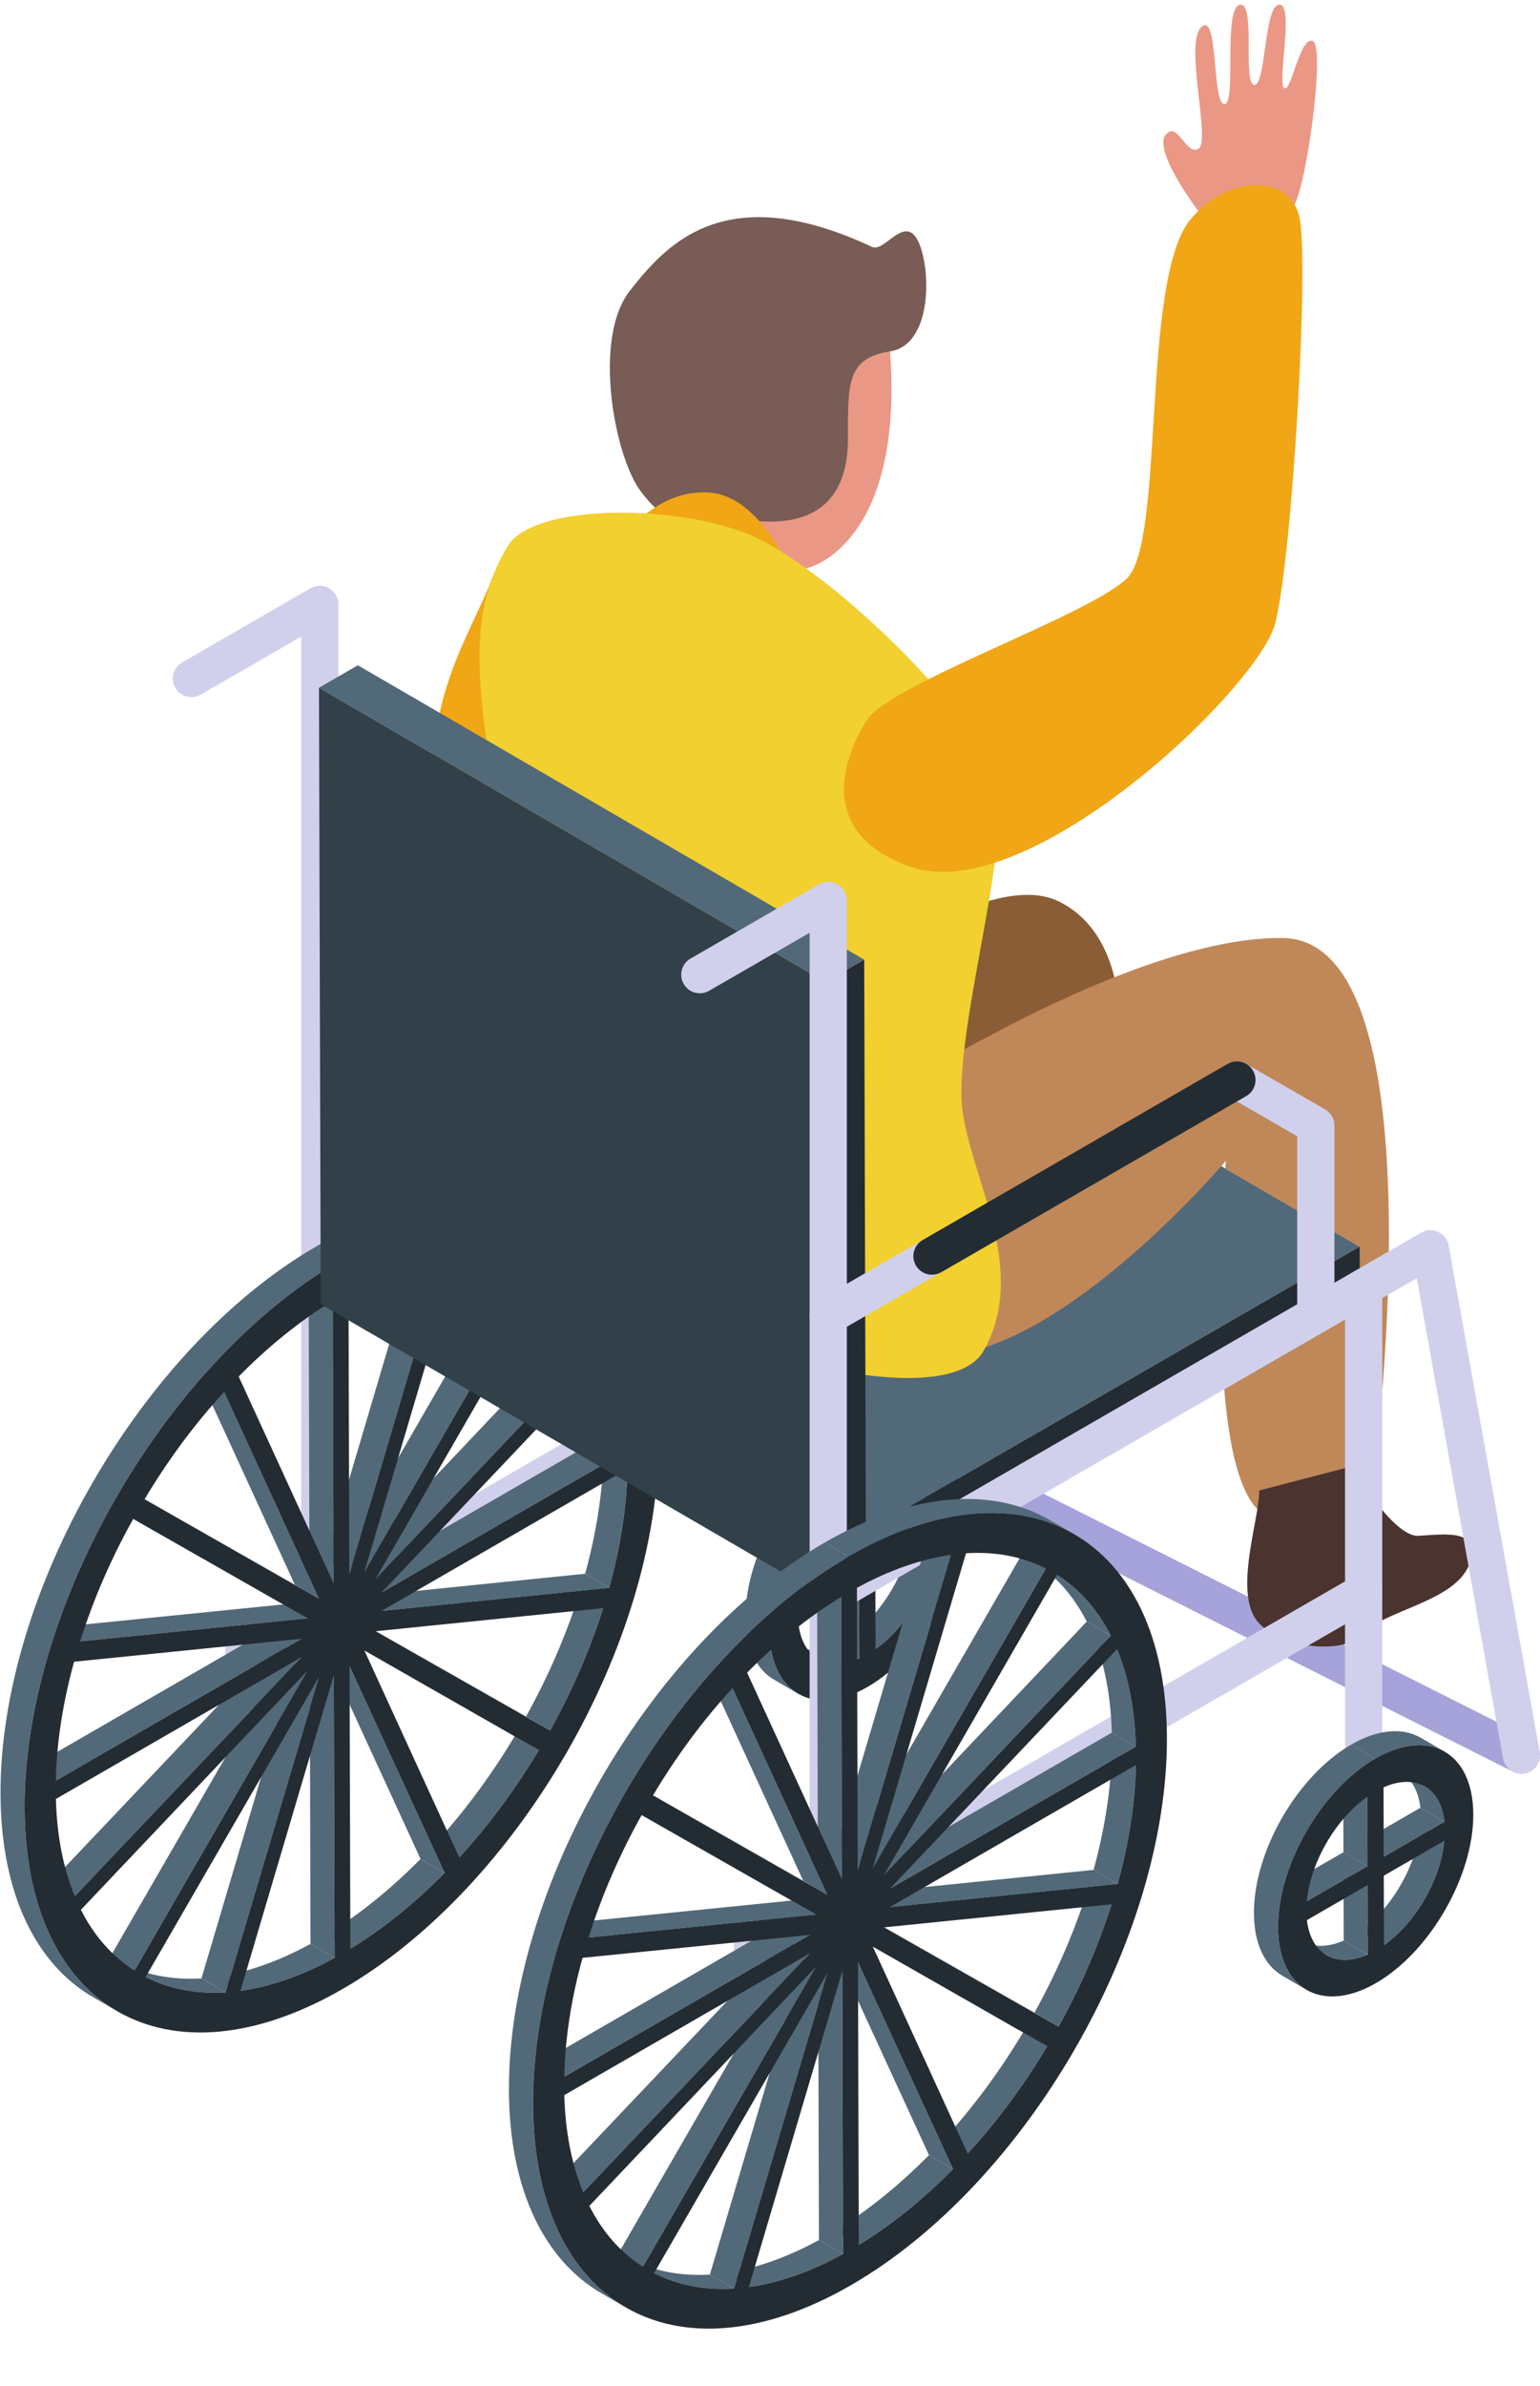 <?xml version="1.0" encoding="UTF-8"?><svg xmlns="http://www.w3.org/2000/svg" xmlns:xlink="http://www.w3.org/1999/xlink" height="462.0" preserveAspectRatio="xMidYMid meet" version="1.0" viewBox="-0.1 -0.9 298.3 462.0" width="298.3" zoomAndPan="magnify"><defs><clipPath id="a"><path d="M 191 285 L 298.199 285 L 298.199 343 L 191 343 Z M 191 285"/></clipPath><clipPath id="b"><path d="M 260 237 L 298.199 237 L 298.199 343 L 260 343 Z M 260 237"/></clipPath></defs><g><g><path d="M 234.211 42.648 C 232.598 41.109 223.301 28.645 225.59 25.363 C 227.879 22.086 229.633 29.387 232.059 27.898 C 234.48 26.406 229.227 7.488 232.598 4.355 C 235.965 1.23 234.617 19.109 237.043 19.258 C 239.469 19.406 236.773 0.93 240.008 0.035 C 243.238 -0.855 240.547 15.234 242.836 15.531 C 245.129 15.828 244.723 0.113 247.688 0 C 250.648 -0.113 247.281 14.938 248.629 16.129 C 249.977 17.32 251.621 6.145 254.168 7.039 C 256.715 7.934 252.941 35.355 250.516 38.93 C 248.09 42.5 238.121 46.371 234.211 42.648" fill="#ea9885"/></g><g><path d="M 95.285 110.891 C 91.559 121.281 80.41 136.195 84.891 158.59 C 87.289 170.598 111.477 165.762 111.477 165.762 L 113.242 117.723 L 95.285 110.891" fill="#f1a616"/></g><g clip-path="url(#a)"><path d="M 294.594 342.551 C 294.047 342.551 293.496 342.434 292.977 342.164 L 193.062 291.871 C 191.281 290.977 190.57 288.809 191.465 287.035 C 192.359 285.246 194.527 284.523 196.301 285.438 L 296.215 335.73 C 297.996 336.625 298.707 338.793 297.812 340.566 C 297.18 341.828 295.91 342.551 294.594 342.551" fill="#a5a3d9"/></g><g><path d="M 65.453 252.988 L 65.453 303.672 L 161.949 247.961 L 161.949 197.277 Z M 61.852 313.52 C 61.23 313.52 60.605 313.355 60.047 313.031 C 58.938 312.395 58.246 311.203 58.246 309.914 L 58.246 122.367 L 38.777 133.609 C 37.055 134.602 34.852 134.016 33.859 132.293 C 32.859 130.57 33.453 128.367 35.176 127.375 L 60.047 113.008 C 61.16 112.359 62.539 112.359 63.652 113.008 C 64.766 113.648 65.453 114.84 65.453 116.125 L 65.453 244.664 L 163.75 187.914 C 164.859 187.27 166.242 187.27 167.352 187.914 C 168.465 188.555 169.156 189.746 169.156 191.035 L 169.156 250.043 C 169.156 251.328 168.465 252.52 167.352 253.16 L 63.652 313.031 C 63.094 313.355 62.469 313.52 61.852 313.52" fill="#d1d0ec"/></g><g><path d="M 156.297 199.984 C 154.305 199.984 152.691 198.375 152.691 196.383 L 152.691 161.781 L 139.215 154 C 137.488 153.008 136.898 150.805 137.898 149.078 C 138.891 147.363 141.102 146.766 142.816 147.762 L 158.098 156.582 C 159.211 157.223 159.898 158.41 159.898 159.699 L 159.898 196.383 C 159.898 198.375 158.289 199.984 156.297 199.984" fill="#d1d0ec"/></g><g><path d="M 61.852 200.191 C 60.609 200.191 59.402 199.543 58.73 198.391 C 57.734 196.664 58.324 194.461 60.047 193.469 L 80.137 181.863 C 81.852 180.855 84.055 181.453 85.055 183.18 C 86.055 184.902 85.465 187.105 83.738 188.098 L 63.652 199.703 C 63.082 200.035 62.465 200.191 61.852 200.191" fill="#d1d0ec"/></g><g><path d="M 81.938 188.586 C 80.699 188.586 79.48 187.938 78.82 186.781 C 77.82 185.059 78.41 182.855 80.137 181.863 L 139.215 147.762 C 140.926 146.758 143.141 147.355 144.133 149.078 C 145.133 150.805 144.543 153.008 142.816 154 L 83.738 188.098 C 83.168 188.43 82.551 188.586 81.938 188.586" fill="#232c33"/></g><g><path d="M 196.109 285.211 C 194.398 285.211 192.887 283.988 192.57 282.246 L 175.848 189.254 L 167.352 194.152 C 165.629 195.145 163.426 194.559 162.434 192.836 C 161.434 191.109 162.023 188.906 163.75 187.914 L 176.684 180.449 C 177.691 179.855 178.93 179.793 180.008 180.301 C 181.07 180.793 181.824 181.77 182.035 182.926 L 199.664 280.969 C 200.016 282.93 198.715 284.805 196.758 285.156 C 196.539 285.191 196.32 285.211 196.109 285.211" fill="#d1d0ec"/></g><g><path d="M 47.113 322.027 C 45.875 322.027 44.656 321.383 43.996 320.227 C 42.996 318.504 43.586 316.301 45.309 315.309 L 60.047 306.797 C 61.766 305.789 63.977 306.391 64.969 308.113 C 65.969 309.84 65.375 312.039 63.652 313.031 L 48.914 321.543 C 48.344 321.875 47.723 322.027 47.113 322.027" fill="#d1d0ec"/></g><g><path d="M 165.551 306.719 C 163.559 306.719 161.949 305.109 161.949 303.117 L 161.949 250.043 C 161.949 248.051 163.559 246.438 165.551 246.438 C 167.543 246.438 169.156 248.051 169.156 250.043 L 169.156 303.117 C 169.156 305.109 167.543 306.719 165.551 306.719" fill="#d1d0ec"/></g><g><path d="M 88.863 358.77 L 84.191 356.055 C 89.938 349.816 95.129 342.727 99.602 335.273 L 104.273 337.988 C 99.801 345.441 94.609 352.527 88.863 358.77" fill="#526979"/></g><g><path d="M 106.465 334.191 L 101.793 331.477 C 106.012 323.883 109.508 315.871 112.066 307.773 L 116.738 310.484 C 114.176 318.59 110.68 326.594 106.465 334.191" fill="#526979"/></g><g><path d="M 67.766 376.453 L 63.094 373.738 C 69.527 369.832 75.656 364.832 81.359 359.055 L 86.031 361.766 C 80.328 367.543 74.195 372.543 67.766 376.453" fill="#526979"/></g><g><path d="M 117.914 306.543 L 113.242 303.828 C 115.383 296.023 116.633 288.238 116.781 280.801 L 121.449 283.516 C 121.301 290.953 120.055 298.734 117.914 306.543" fill="#526979"/></g><g><path d="M 46.473 384.605 L 41.801 381.895 C 47.477 381.098 53.617 379.016 60.047 375.496 L 64.719 378.211 C 58.289 381.73 52.148 383.812 46.473 384.605" fill="#526979"/></g><g><path d="M 121.441 279.965 L 116.77 277.25 C 116.578 269.961 115.289 263.641 113.113 258.375 L 117.785 261.09 C 119.961 266.355 121.25 272.672 121.441 279.965" fill="#526979"/></g><g><path d="M 72.633 314.961 L 67.965 312.246 L 101.793 331.477 L 106.465 334.191 L 72.633 314.961" fill="#526979"/></g><g><path d="M 86.031 361.766 L 81.359 359.055 L 62.941 318.992 L 67.609 321.711 L 86.031 361.766" fill="#526979"/></g><g><path d="M 73.809 311.02 L 69.141 308.305 L 113.242 303.828 L 117.914 306.543 L 73.809 311.02" fill="#526979"/></g><g><path d="M 64.719 378.211 L 60.047 375.496 L 59.895 320.754 L 64.562 323.469 L 64.719 378.211" fill="#526979"/></g><g><path d="M 73.801 307.473 L 69.129 304.758 L 116.77 277.25 L 121.441 279.965 L 73.801 307.473" fill="#526979"/></g><g><path d="M 28.113 381.91 L 23.445 379.195 C 27.984 381.492 33.199 382.523 38.922 382.191 L 43.59 384.906 C 37.871 385.238 32.656 384.207 28.113 381.91" fill="#526979"/></g><g><path d="M 43.59 384.906 L 38.922 382.191 L 57.055 321.027 L 61.727 323.742 L 43.59 384.906" fill="#526979"/></g><g><path d="M 72.605 304.898 L 67.934 302.184 L 111.922 255.75 L 116.59 258.465 L 72.605 304.898" fill="#526979"/></g><g><path d="M 116.59 258.465 L 111.922 255.75 C 109.32 250.68 105.793 246.727 101.504 243.992 L 106.176 246.703 C 110.461 249.438 113.992 253.391 116.59 258.465" fill="#526979"/></g><g><path d="M 25.949 380.68 L 21.281 377.965 L 54.848 319.82 L 59.52 322.531 L 25.949 380.68" fill="#526979"/></g><g><path d="M 70.441 303.613 L 65.77 300.898 L 99.34 242.758 L 104.008 245.473 L 70.441 303.613" fill="#526979"/></g><g><path d="M 14.383 366.27 L 9.711 363.555 L 53.652 317.246 L 58.324 319.961 L 14.383 366.27" fill="#526979"/></g><g><path d="M 67.559 303.914 L 62.891 301.199 L 80.98 240.109 L 85.652 242.824 L 67.559 303.914" fill="#526979"/></g><g><path d="M 10.715 343.895 L 6.043 341.18 L 53.645 313.695 L 58.316 316.41 L 10.715 343.895" fill="#526979"/></g><g><path d="M 64.512 305.676 L 59.844 302.961 L 59.688 248.266 L 64.359 250.98 L 64.512 305.676" fill="#526979"/></g><g><path d="M 104.875 236.148 L 109.543 238.863 C 98.387 232.379 82.93 233.293 65.863 243.148 L 61.191 240.434 C 78.262 230.578 93.715 229.664 104.875 236.148" fill="#526979"/></g><g><path d="M 15.426 316.922 L 10.758 314.207 L 54.82 309.758 L 59.488 312.469 L 15.426 316.922" fill="#526979"/></g><g><path d="M 61.684 308.672 L 57.012 305.957 L 38.633 265.926 L 43.305 268.637 L 61.684 308.672" fill="#526979"/></g><g><path d="M 27.895 289.414 L 23.223 286.703 L 57.012 305.957 L 61.684 308.672 L 27.895 289.414" fill="#526979"/></g><g><path d="M 22.574 388.516 L 17.902 385.801 C 6.887 379.398 0.055 365.785 0 346.422 C -0.109 307.48 27.301 260 61.191 240.434 L 65.863 243.148 C 31.973 262.715 4.559 310.191 4.672 349.137 C 4.727 368.5 11.559 382.113 22.574 388.516" fill="#526979"/></g><g><path d="M 10.727 347.441 C 10.914 354.684 12.203 361 14.383 366.27 L 58.324 319.961 Z M 67.406 249.223 L 67.559 303.914 L 85.652 242.824 C 79.977 243.617 73.836 245.703 67.406 249.223 Z M 64.512 305.676 L 64.359 250.98 C 57.93 254.887 51.797 259.887 46.133 265.641 Z M 14.254 320.863 C 12.113 328.621 10.863 336.406 10.715 343.895 L 58.316 316.41 Z M 117.914 306.543 C 120.055 298.734 121.301 290.953 121.449 283.516 L 73.809 311.02 Z M 64.719 378.211 L 64.562 323.469 L 46.473 384.605 C 52.148 383.812 58.289 381.73 64.719 378.211 Z M 121.441 279.965 C 121.25 272.672 119.961 266.355 117.785 261.09 L 73.801 307.473 Z M 67.766 376.453 C 74.195 372.543 80.328 367.543 86.031 361.766 L 67.609 321.711 Z M 104.008 245.473 C 99.469 243.176 94.254 242.145 88.531 242.523 L 70.441 303.613 Z M 43.305 268.637 C 37.559 274.879 32.363 281.918 27.895 289.414 L 61.684 308.672 Z M 25.703 293.215 C 21.441 300.836 17.949 308.844 15.426 316.922 L 59.488 312.469 Z M 15.574 368.895 C 18.133 373.988 21.66 377.941 25.949 380.68 L 59.52 322.531 Z M 88.863 358.77 C 94.609 352.527 99.801 345.441 104.273 337.988 L 70.484 318.688 Z M 106.465 334.191 C 110.68 326.594 114.176 318.59 116.738 310.484 L 72.633 314.961 Z M 28.113 381.91 C 32.656 384.207 37.871 385.238 43.59 384.906 L 61.727 323.742 Z M 116.59 258.465 C 113.992 253.391 110.461 249.438 106.176 246.703 L 72.605 304.898 Z M 65.863 243.148 C 99.793 223.555 127.344 239.305 127.453 278.246 C 127.562 317.238 100.195 364.645 66.262 384.234 C 32.371 403.801 4.781 388.129 4.672 349.137 C 4.559 310.191 31.973 262.715 65.863 243.148" fill="#232c33"/></g><g><path d="M 169.496 318.422 L 164.828 315.711 C 171.004 311.316 175.809 302.988 176.508 295.477 L 181.18 298.188 C 180.48 305.703 175.672 314.031 169.496 318.422" fill="#526979"/></g><g><path d="M 172.75 284.977 L 177.422 287.688 C 179.469 288.879 180.844 291.215 181.211 294.52 L 176.539 291.805 C 176.176 288.5 174.797 286.164 172.75 284.977" fill="#526979"/></g><g><path d="M 166.367 320.23 L 161.695 317.516 L 161.656 304.051 L 166.328 306.766 L 166.367 320.23" fill="#526979"/></g><g><path d="M 169.449 301.309 L 164.777 298.598 L 176.539 291.805 L 181.211 294.52 L 169.449 301.309" fill="#526979"/></g><g><path d="M 158.383 320.348 L 153.711 317.633 C 155.801 318.848 158.578 318.875 161.695 317.516 L 166.367 320.23 C 163.246 321.59 160.469 321.559 158.383 320.348" fill="#526979"/></g><g><path d="M 154.555 309.906 L 149.887 307.195 L 161.648 300.402 L 166.316 303.117 L 154.555 309.906" fill="#526979"/></g><g><path d="M 166.316 303.117 L 161.648 300.402 L 161.609 286.938 L 166.281 289.648 L 166.316 303.117" fill="#526979"/></g><g><path d="M 176.613 278.246 L 181.285 280.961 C 177.848 278.961 173.086 279.242 167.828 282.281 L 163.156 279.566 C 168.414 276.531 173.176 276.246 176.613 278.246" fill="#526979"/></g><g><path d="M 154.504 327.055 L 149.828 324.34 C 146.43 322.363 144.32 318.164 144.305 312.219 C 144.27 300.211 152.707 285.602 163.156 279.566 L 167.828 282.281 C 157.375 288.312 148.941 302.926 148.977 314.934 C 148.992 320.879 151.102 325.078 154.504 327.055" fill="#526979"/></g><g><path d="M 169.496 318.422 C 175.672 314.031 180.48 305.703 181.18 298.188 L 169.461 304.957 Z M 166.367 320.23 L 166.328 306.766 L 154.566 313.555 C 155.348 320.164 160.188 322.922 166.367 320.23 Z M 166.316 303.117 L 166.281 289.648 C 160.062 294.066 155.254 302.395 154.555 309.906 Z M 169.449 301.309 L 181.211 294.52 C 180.473 287.836 175.59 285.105 169.41 287.844 Z M 167.828 282.281 C 178.277 276.246 186.766 281.086 186.801 293.094 C 186.836 305.055 178.398 319.711 167.949 325.742 C 157.5 331.777 149.012 326.891 148.977 314.934 C 148.941 302.926 157.375 288.312 167.828 282.281" fill="#232c33"/></g><g><path d="M 167.609 295.715 L 69.531 238.715 L 165.191 183.484 L 263.273 240.484 L 167.609 295.715" fill="#526979"/></g><g><path d="M 152.965 196.586 C 152.965 196.586 189.086 165.883 204.945 173.629 C 220.805 181.379 216.395 206.617 216.395 206.617 L 185.707 225.273 L 154.566 215.688 L 152.965 196.586" fill="#8b5d36"/></g><g><path d="M 265.527 288.145 C 264.801 291.457 256.914 300.137 244.652 292.316 C 238.621 288.477 236.766 271.906 236.438 256.004 L 263.273 240.496 L 237.23 225.387 C 237.297 224.395 237.363 223.863 237.363 223.863 C 237.363 223.863 237.031 224.262 236.438 224.926 C 230.605 231.551 198.133 267.07 175.336 261.105 C 150.156 254.48 164.801 215.383 164.801 215.383 C 164.801 215.383 176.598 207.496 192.301 199.277 C 209.664 190.066 231.93 180.523 248.363 180.723 C 279.711 181.121 266.059 285.824 265.527 288.145" fill="#c08858"/></g><g><path d="M 243.82 287.707 C 243.82 293.086 239.477 305.383 242.648 311.789 C 245.816 318.199 260.293 319.891 264.027 315.426 C 267.766 310.965 281.664 309.273 284.461 302.105 C 287.262 294.938 279.539 296.219 274.641 296.484 C 269.746 296.754 261.672 283.051 261.672 283.051 L 243.82 287.707" fill="#4b332f"/></g><g><path d="M 172.031 63.973 C 172.617 70.191 175.086 94.914 161.625 106.168 C 148.164 117.422 125.676 100.543 121.492 82.539 C 117.312 64.535 126.996 45.27 143.133 42.523 C 159.27 39.777 170.652 49.383 172.031 63.973" fill="#ea9885"/></g><g><path d="M 168.824 46.91 C 171.242 48.039 175.051 40.68 177.648 45.609 C 180.242 50.543 180.719 65.836 172.305 67.145 C 163.895 68.449 164.152 73.379 164.152 84.02 C 164.152 94.656 158.98 102.184 143.27 99.59 C 127.562 96.992 129.32 100.969 124.16 94.438 C 119 87.91 114.586 64.816 121.855 55.473 C 129.121 46.129 140.535 33.676 168.824 46.91" fill="#785c55"/></g><g><path d="M 116.195 109.93 C 116.195 109.93 123.527 93.648 137.195 94.473 C 150.863 95.289 158.191 122.621 158.191 122.621 L 116.195 109.93" fill="#f1a616"/></g><g><path d="M 98.27 104.812 C 103.156 96.875 128.953 96.602 144.023 102.203 C 159.094 107.809 191.754 138.715 193.281 152.797 C 194.809 166.879 184.289 200.996 186.418 214.711 C 188.547 228.426 199.055 245.469 190.41 260.68 C 181.77 275.891 116.203 255.266 101.262 234.02 C 86.32 212.777 100.387 193.246 97.352 166.203 C 94.32 139.16 88.312 120.98 98.27 104.812" fill="#f1d02f"/></g><g><path d="M 168.148 138.074 C 174.27 130.785 210.668 118.242 218.148 111.137 C 225.629 104.027 220.836 53.5 230.426 41.672 C 237.504 32.953 249.582 32.656 251.578 41.012 C 253.578 49.363 250.223 107.148 246.91 119.805 C 243.602 132.465 198.887 175.117 176.086 166.887 C 153.281 158.656 168.148 138.074 168.148 138.074" fill="#f1a616"/></g><g><path d="M 167.297 184.914 L 167.609 295.715 L 263.273 240.484 L 263.297 249.039 L 160.105 308.621 L 159.766 189.266 L 167.297 184.914" fill="#232c33"/></g><g><path d="M 160.105 308.621 L 62.023 251.621 L 61.684 132.266 L 159.766 189.266 L 160.105 308.621" fill="#314049"/></g><g><path d="M 159.766 189.266 L 61.684 132.266 L 69.215 127.918 L 167.297 184.914 L 159.766 189.266" fill="#526979"/></g><g><path d="M 163.934 310.332 L 163.934 361.012 L 260.434 305.301 L 260.434 254.617 Z M 160.328 370.859 C 159.711 370.859 159.082 370.695 158.527 370.371 C 157.414 369.734 156.727 368.543 156.727 367.258 L 156.727 179.711 L 137.258 190.949 C 135.531 191.941 133.324 191.359 132.34 189.633 C 131.34 187.91 131.93 185.707 133.652 184.715 L 158.527 170.348 C 159.641 169.699 161.02 169.699 162.129 170.348 C 163.242 170.988 163.934 172.18 163.934 173.469 L 163.934 302.004 L 262.234 245.258 C 263.348 244.609 264.727 244.609 265.836 245.258 C 266.949 245.895 267.641 247.086 267.641 248.375 L 267.641 307.383 C 267.641 308.672 266.949 309.859 265.836 310.5 L 162.129 370.371 C 161.574 370.695 160.949 370.859 160.328 370.859" fill="#d1d0ec"/></g><g><path d="M 254.773 257.324 C 252.781 257.324 251.172 255.715 251.172 253.723 L 251.172 219.121 L 237.691 211.34 C 235.969 210.348 235.379 208.145 236.375 206.418 C 237.359 204.703 239.57 204.105 241.297 205.102 L 256.574 213.922 C 257.688 214.562 258.379 215.75 258.379 217.039 L 258.379 253.723 C 258.379 255.715 256.766 257.324 254.773 257.324" fill="#d1d0ec"/></g><g><path d="M 160.328 257.531 C 159.082 257.531 157.871 256.883 157.211 255.73 C 156.211 254.004 156.801 251.801 158.527 250.809 L 178.621 239.211 C 180.344 238.203 182.547 238.801 183.539 240.527 C 184.539 242.25 183.949 244.453 182.223 245.445 L 162.129 257.047 C 161.559 257.375 160.941 257.531 160.328 257.531" fill="#d1d0ec"/></g><g><path d="M 180.422 245.934 C 179.184 245.934 177.965 245.285 177.305 244.129 C 176.305 242.406 176.895 240.203 178.621 239.211 L 237.691 205.102 C 239.418 204.098 241.621 204.695 242.613 206.418 C 243.609 208.145 243.02 210.348 241.297 211.34 L 182.223 245.445 C 181.652 245.777 181.035 245.934 180.422 245.934" fill="#232c33"/></g><g clip-path="url(#b)"><path d="M 294.59 342.551 C 292.879 342.551 291.363 341.328 291.047 339.59 L 274.324 246.602 L 265.836 251.492 C 264.098 252.492 261.902 251.895 260.918 250.176 C 259.918 248.449 260.508 246.246 262.234 245.258 L 275.164 237.797 C 276.168 237.203 277.41 237.148 278.484 237.648 C 279.547 238.141 280.301 239.117 280.512 240.273 L 298.145 338.309 C 298.496 340.273 297.191 342.145 295.234 342.496 C 295.02 342.531 294.801 342.551 294.59 342.551" fill="#d1d0ec"/></g><g><path d="M 145.598 379.367 C 144.359 379.367 143.148 378.723 142.48 377.566 C 141.48 375.844 142.07 373.641 143.797 372.648 L 158.527 364.137 C 160.242 363.133 162.445 363.73 163.445 365.453 C 164.445 367.18 163.855 369.383 162.129 370.371 L 147.398 378.883 C 146.828 379.215 146.211 379.367 145.598 379.367" fill="#d1d0ec"/></g><g><path d="M 264.035 364.062 C 262.043 364.062 260.434 362.449 260.434 360.457 L 260.434 307.383 C 260.434 305.391 262.043 303.777 264.035 303.777 C 266.027 303.777 267.641 305.391 267.641 307.383 L 267.641 360.457 C 267.641 362.449 266.027 364.062 264.035 364.062" fill="#d1d0ec"/></g><g><path d="M 187.344 416.109 L 182.676 413.398 C 188.418 407.156 193.613 400.07 198.086 392.617 L 202.754 395.332 C 198.285 402.781 193.09 409.871 187.344 416.109" fill="#526979"/></g><g><path d="M 204.945 391.535 L 200.277 388.82 C 204.492 381.223 207.988 373.215 210.551 365.113 L 215.219 367.828 C 212.656 375.93 209.164 383.938 204.945 391.535" fill="#526979"/></g><g><path d="M 166.246 433.793 L 161.578 431.082 C 168.008 427.172 174.141 422.172 179.844 416.395 L 184.512 419.109 C 178.809 424.887 172.68 429.887 166.246 433.793" fill="#526979"/></g><g><path d="M 216.395 363.887 L 211.727 361.172 C 213.863 353.363 215.113 345.582 215.262 338.145 L 219.934 340.855 C 219.785 348.297 218.535 356.078 216.395 363.887" fill="#526979"/></g><g><path d="M 144.953 441.949 L 140.285 439.234 C 145.961 438.441 152.098 436.355 158.531 432.84 L 163.203 435.555 C 156.77 439.07 150.629 441.156 144.953 441.949" fill="#526979"/></g><g><path d="M 219.922 337.309 L 215.254 334.594 C 215.062 327.301 213.773 320.984 211.598 315.715 L 216.266 318.43 C 218.441 323.699 219.73 330.016 219.922 337.309" fill="#526979"/></g><g><path d="M 171.117 372.305 L 166.445 369.59 L 200.277 388.82 L 204.945 391.535 L 171.117 372.305" fill="#526979"/></g><g><path d="M 184.512 419.109 L 179.844 416.395 L 161.422 376.336 L 166.094 379.051 L 184.512 419.109" fill="#526979"/></g><g><path d="M 172.293 368.363 L 167.621 365.648 L 211.727 361.172 L 216.395 363.887 L 172.293 368.363" fill="#526979"/></g><g><path d="M 163.203 435.555 L 158.531 432.84 L 158.375 378.098 L 163.047 380.809 L 163.203 435.555" fill="#526979"/></g><g><path d="M 172.281 364.812 L 167.613 362.098 L 215.254 334.594 L 219.922 337.309 L 172.281 364.812" fill="#526979"/></g><g><path d="M 126.598 439.254 L 121.926 436.539 C 126.469 438.836 131.684 439.867 137.402 439.535 L 142.074 442.25 C 136.352 442.582 131.137 441.551 126.598 439.254" fill="#526979"/></g><g><path d="M 142.074 442.25 L 137.402 439.535 L 155.539 378.371 L 160.207 381.086 L 142.074 442.25" fill="#526979"/></g><g><path d="M 171.09 362.238 L 166.418 359.527 L 210.402 313.094 L 215.074 315.809 L 171.09 362.238" fill="#526979"/></g><g><path d="M 215.074 315.809 L 210.402 313.094 C 207.801 308.02 204.273 304.066 199.988 301.336 L 204.656 304.047 C 208.945 306.781 212.473 310.734 215.074 315.809" fill="#526979"/></g><g><path d="M 124.434 438.02 L 119.762 435.305 L 153.328 377.16 L 158 379.875 L 124.434 438.02" fill="#526979"/></g><g><path d="M 168.922 360.957 L 164.254 358.242 L 197.82 300.102 L 202.492 302.812 L 168.922 360.957" fill="#526979"/></g><g><path d="M 112.863 423.613 L 108.191 420.898 L 152.137 374.59 L 156.805 377.305 L 112.863 423.613" fill="#526979"/></g><g><path d="M 166.043 361.258 L 161.371 358.543 L 179.465 297.453 L 184.133 300.168 L 166.043 361.258" fill="#526979"/></g><g><path d="M 109.199 401.234 L 104.527 398.52 L 152.129 371.039 L 156.797 373.754 L 109.199 401.234" fill="#526979"/></g><g><path d="M 162.996 363.016 L 158.324 360.301 L 158.172 305.609 L 162.84 308.32 L 162.996 363.016" fill="#526979"/></g><g><path d="M 203.355 293.492 L 208.027 296.207 C 196.867 289.723 181.414 290.637 164.344 300.488 L 159.672 297.773 C 176.742 287.922 192.199 287.008 203.355 293.492" fill="#526979"/></g><g><path d="M 113.91 374.262 L 109.238 371.547 L 153.301 367.098 L 157.973 369.812 L 113.91 374.262" fill="#526979"/></g><g><path d="M 160.164 366.016 L 155.492 363.301 L 137.113 323.266 L 141.785 325.98 L 160.164 366.016" fill="#526979"/></g><g><path d="M 126.379 346.758 L 121.707 344.043 L 155.492 363.301 L 160.164 366.016 L 126.379 346.758" fill="#526979"/></g><g><path d="M 121.055 445.855 L 116.387 443.145 C 105.371 436.742 98.535 423.129 98.48 403.766 C 98.371 364.82 125.785 317.344 159.672 297.773 L 164.344 300.488 C 130.453 320.059 103.043 367.535 103.152 406.477 C 103.207 425.844 110.039 439.457 121.055 445.855" fill="#526979"/></g><g><path d="M 109.207 404.781 C 109.398 412.027 110.688 418.344 112.863 423.613 L 156.805 377.305 Z M 165.887 306.562 L 166.043 361.258 L 184.133 300.168 C 178.461 300.961 172.316 303.047 165.887 306.562 Z M 162.996 363.016 L 162.84 308.32 C 156.41 312.23 150.277 317.23 144.617 322.98 Z M 112.734 378.203 C 110.594 385.965 109.348 393.746 109.199 401.234 L 156.797 373.754 Z M 216.395 363.887 C 218.535 356.078 219.785 348.297 219.934 340.855 L 172.293 368.363 Z M 163.203 435.555 L 163.047 380.809 L 144.953 441.949 C 150.629 441.156 156.77 439.07 163.203 435.555 Z M 219.922 337.309 C 219.73 330.016 218.441 323.699 216.266 318.43 L 172.281 364.812 Z M 166.246 433.793 C 172.68 429.887 178.809 424.887 184.512 419.109 L 166.094 379.051 Z M 202.492 302.812 C 197.949 300.52 192.734 299.488 187.016 299.867 L 168.922 360.957 Z M 141.785 325.98 C 136.039 332.219 130.848 339.262 126.379 346.758 L 160.164 366.016 Z M 124.184 350.559 C 119.926 358.18 116.43 366.188 113.91 374.262 L 157.973 369.812 Z M 114.059 426.234 C 116.613 431.332 120.145 435.285 124.434 438.02 L 158 379.875 Z M 187.344 416.109 C 193.09 409.871 198.285 402.781 202.754 395.332 L 168.965 376.027 Z M 204.945 391.535 C 209.164 383.938 212.656 375.93 215.219 367.828 L 171.117 372.305 Z M 126.598 439.254 C 131.137 441.551 136.352 442.582 142.074 442.25 L 160.207 381.086 Z M 215.074 315.809 C 212.473 310.734 208.945 306.781 204.656 304.047 L 171.09 362.238 Z M 164.344 300.488 C 198.277 280.898 225.824 296.648 225.934 335.59 C 226.047 374.582 198.676 421.984 164.746 441.578 C 130.855 461.145 103.266 445.469 103.152 406.477 C 103.043 367.535 130.453 320.059 164.344 300.488" fill="#232c33"/></g><g><path d="M 267.98 375.766 L 263.309 373.051 C 269.484 368.66 274.293 360.332 274.992 352.816 L 279.66 355.531 C 278.961 363.047 274.152 371.371 267.98 375.766" fill="#526979"/></g><g><path d="M 271.234 342.316 L 275.902 345.031 C 277.949 346.219 279.328 348.559 279.691 351.863 L 275.023 349.148 C 274.656 345.844 273.277 343.508 271.234 342.316" fill="#526979"/></g><g><path d="M 264.848 377.574 L 260.18 374.859 L 260.141 361.395 L 264.809 364.105 L 264.848 377.574" fill="#526979"/></g><g><path d="M 267.93 358.652 L 263.262 355.938 L 275.023 349.148 L 279.691 351.863 L 267.93 358.652" fill="#526979"/></g><g><path d="M 256.863 377.688 L 252.195 374.977 C 254.281 376.188 257.059 376.219 260.18 374.859 L 264.848 377.574 C 261.73 378.934 258.953 378.902 256.863 377.688" fill="#526979"/></g><g><path d="M 253.039 367.25 L 248.367 364.535 L 260.129 357.746 L 264.801 360.461 L 253.039 367.25" fill="#526979"/></g><g><path d="M 264.801 360.461 L 260.129 357.746 L 260.09 344.277 L 264.762 346.992 L 264.801 360.461" fill="#526979"/></g><g><path d="M 275.098 335.59 L 279.766 338.301 C 276.328 336.305 271.566 336.586 266.309 339.621 L 261.637 336.906 C 266.898 333.871 271.66 333.59 275.098 335.59" fill="#526979"/></g><g><path d="M 252.984 384.398 L 248.312 381.684 C 244.914 379.707 242.805 375.508 242.789 369.562 C 242.754 357.551 251.188 342.941 261.637 336.906 L 266.309 339.621 C 255.859 345.656 247.426 360.266 247.461 372.273 C 247.473 378.223 249.582 382.418 252.984 384.398" fill="#526979"/></g><g><path d="M 267.98 375.766 C 274.152 371.371 278.961 363.047 279.66 355.531 L 267.941 362.297 Z M 264.848 377.574 L 264.809 364.105 L 253.047 370.898 C 253.828 377.508 258.668 380.266 264.848 377.574 Z M 264.801 360.461 L 264.762 346.992 C 258.543 351.41 253.738 359.738 253.039 367.25 Z M 267.93 358.652 L 279.691 351.863 C 278.953 345.18 274.07 342.445 267.891 345.188 Z M 266.309 339.621 C 276.758 333.59 285.25 338.43 285.281 350.438 C 285.316 362.395 276.883 377.055 266.434 383.086 C 255.98 389.121 247.492 384.234 247.461 372.273 C 247.426 360.266 255.859 345.656 266.309 339.621" fill="#232c33"/></g></g></svg>